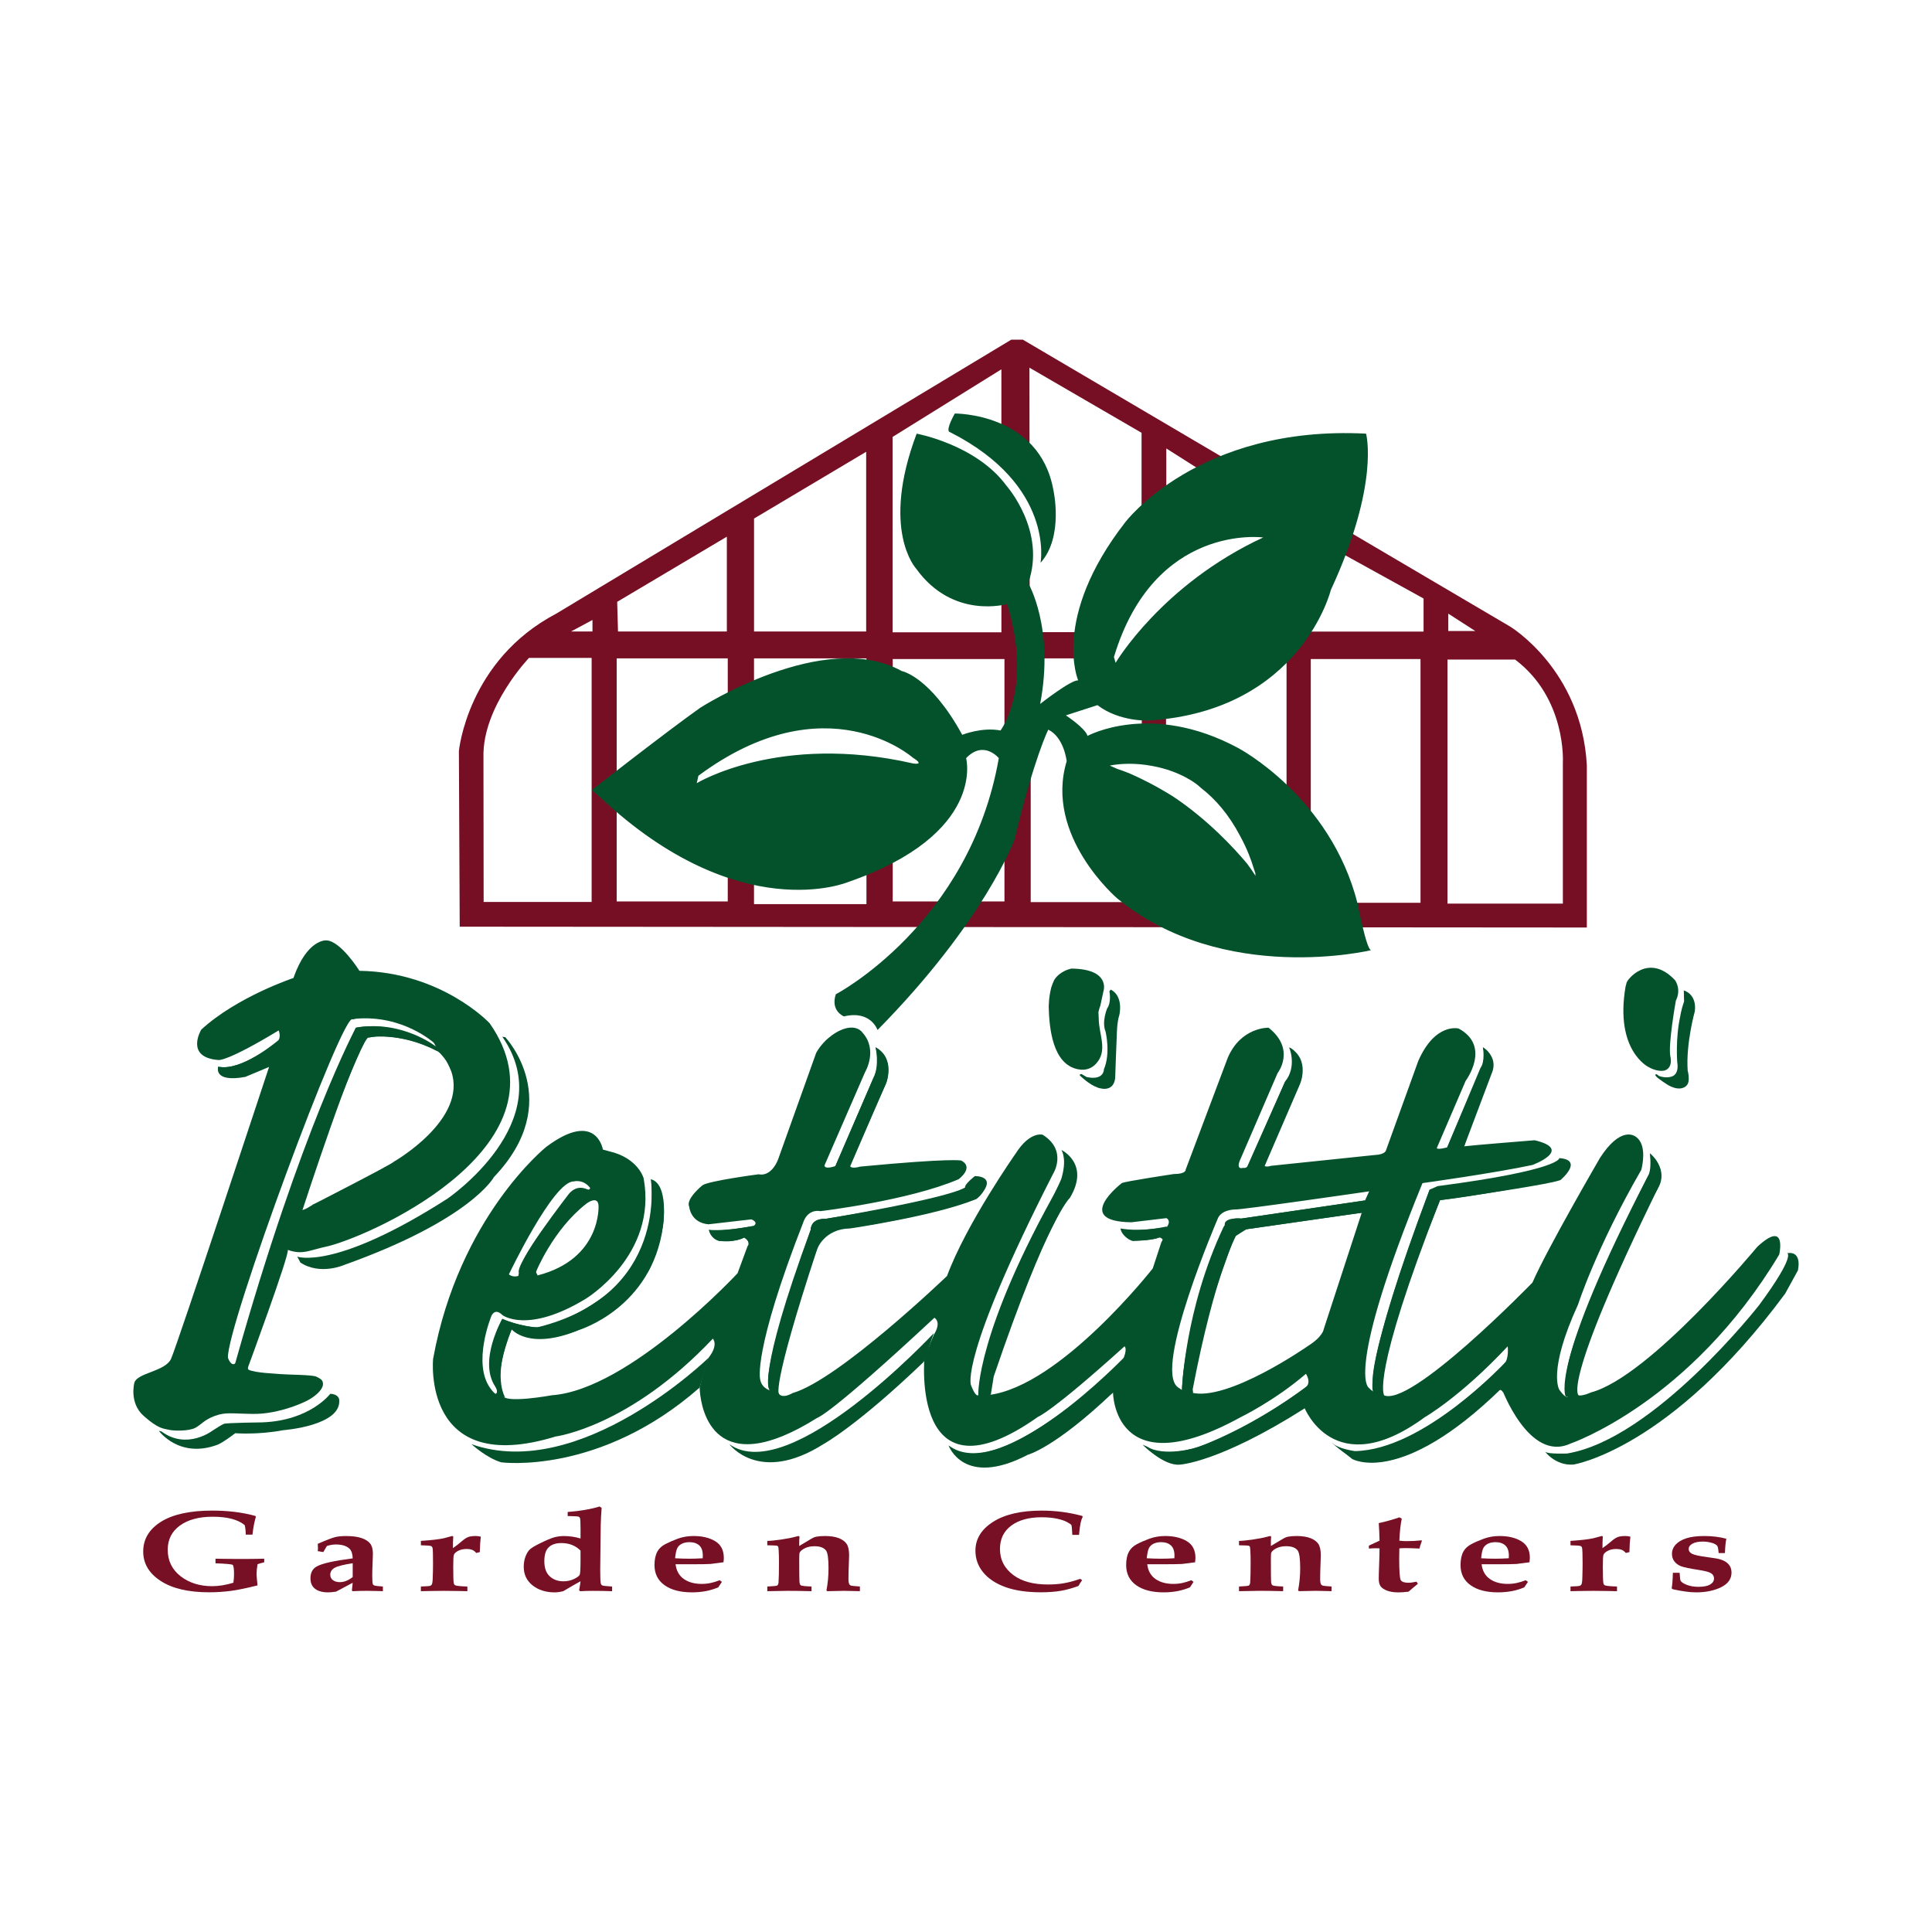 <?xml version="1.0" encoding="utf-8"?>
<!-- Generator: Adobe Illustrator 17.0.0, SVG Export Plug-In . SVG Version: 6.00 Build 0)  -->
<!DOCTYPE svg PUBLIC "-//W3C//DTD SVG 1.1//EN" "http://www.w3.org/Graphics/SVG/1.1/DTD/svg11.dtd">
<svg version="1.1" id="Layer_1" xmlns="http://www.w3.org/2000/svg" xmlns:xlink="http://www.w3.org/1999/xlink" x="0px" y="0px"
	 width="200px" height="200px" viewBox="0 0 200 200" enable-background="new 0 0 200 200" xml:space="preserve">
<g>
	<g>
		<path fill="#771024" d="M22.308,161.831v-0.474c1.003,0.018,1.9,0.027,2.687,0.027c0.726,0,1.512-0.009,2.357-0.027v0.372
			c-0.241,0.057-0.474,0.121-0.692,0.196c-0.065,0.396-0.099,0.732-0.099,1.009c0,0.199,0.034,0.593,0.099,1.186
			c-1.091,0.276-2.006,0.465-2.743,0.567c-0.737,0.096-1.499,0.146-2.285,0.146c-2.13,0-3.796-0.391-5.001-1.175
			c-1.206-0.784-1.806-1.801-1.806-3.047c0-1.28,0.616-2.306,1.842-3.08c1.232-0.767,2.996-1.154,5.292-1.154
			c0.812,0,1.591,0.044,2.333,0.133c0.745,0.091,1.455,0.23,2.126,0.414l0.074,0.087c-0.155,0.496-0.276,1.114-0.355,1.852h-0.696
			c-0.007-0.372-0.04-0.698-0.108-0.985c-0.351-0.289-0.807-0.507-1.361-0.652c-0.553-0.143-1.206-0.215-1.962-0.215
			c-1.415,0-2.545,0.305-3.386,0.915c-0.843,0.611-1.261,1.446-1.261,2.506c0,1.131,0.443,2.043,1.325,2.734
			c0.887,0.69,1.978,1.035,3.27,1.035c0.693,0,1.426-0.12,2.202-0.357c0.043-0.302,0.067-0.586,0.067-0.856
			c0-0.603-0.05-0.934-0.15-0.997C23.977,161.926,23.389,161.874,22.308,161.831z"/>
		<path fill="#771024" d="M39.638,164.235v0.484l-0.641-0.02c-0.336-0.011-0.673-0.016-1.011-0.016
			c-0.518,0-1.011,0.012-1.475,0.036l-0.083-0.067l0.083-0.804l-1.724,0.917c-0.31,0.049-0.583,0.076-0.818,0.076
			c-0.583,0-1.034-0.121-1.354-0.37c-0.317-0.247-0.477-0.606-0.477-1.08c0-0.582,0.217-0.991,0.65-1.233
			c0.564-0.313,1.802-0.589,3.724-0.836c-0.013-0.463-0.124-0.8-0.338-1.007c-0.304-0.287-0.769-0.431-1.403-0.431
			c-0.149,0-0.301,0.012-0.458,0.038c-0.157,0.026-0.317,0.068-0.473,0.12l-0.373,0.628l-0.572-0.097l0.02-0.267l-0.01-0.256
			l-0.01-0.234c0.846-0.372,1.452-0.605,1.821-0.7c0.27-0.07,0.645-0.106,1.125-0.106c0.648,0,1.179,0.072,1.588,0.21
			c0.407,0.139,0.706,0.33,0.892,0.567c0.186,0.239,0.281,0.588,0.281,1.047c0,0.192-0.01,0.537-0.033,1.028
			c-0.023,0.509-0.033,0.919-0.033,1.229c0,0.49,0.02,0.787,0.059,0.894c0.02,0.06,0.075,0.11,0.162,0.146
			C38.843,164.164,39.135,164.2,39.638,164.235z M36.512,161.825c-0.967,0.151-1.597,0.31-1.89,0.485
			c-0.288,0.175-0.434,0.408-0.434,0.704c0,0.237,0.093,0.427,0.28,0.566c0.19,0.135,0.425,0.204,0.712,0.204
			c0.431,0,0.875-0.175,1.332-0.524V161.825z"/>
		<path fill="#771024" d="M43.569,164.719v-0.484c0.559-0.019,0.876-0.041,0.961-0.071c0.067-0.022,0.117-0.06,0.155-0.11
			c0.059-0.093,0.098-0.301,0.108-0.623c0.023-0.571,0.033-1.09,0.033-1.563c0-0.905-0.013-1.441-0.045-1.608
			c-0.02-0.098-0.069-0.169-0.152-0.21c-0.082-0.039-0.436-0.07-1.059-0.083v-0.453c1.111-0.073,1.907-0.168,2.386-0.278l0.85-0.228
			c0.078,0,0.114,0.039,0.114,0.114l-0.007,0.082c-0.017,0.244-0.027,0.599-0.027,1.06c0.281-0.19,0.591-0.435,0.934-0.727
			c0.253-0.217,0.472-0.362,0.66-0.427c0.186-0.066,0.438-0.102,0.753-0.102c0.178,0,0.358,0.023,0.539,0.067
			c-0.05,0.389-0.083,0.924-0.103,1.597l-0.37,0.093c-0.128-0.155-0.263-0.261-0.417-0.321c-0.152-0.062-0.35-0.091-0.59-0.091
			c-0.332,0-0.616,0.061-0.853,0.183c-0.239,0.123-0.39,0.261-0.456,0.416c-0.042,0.118-0.065,0.519-0.065,1.204
			c0,0.992,0.016,1.568,0.055,1.733c0.025,0.109,0.075,0.186,0.16,0.223c0.124,0.061,0.542,0.101,1.248,0.124v0.484l-0.928-0.02
			c-0.588-0.011-1.098-0.016-1.529-0.016c-0.409,0-0.882,0.005-1.421,0.016L43.569,164.719z"/>
		<path fill="#771024" d="M60.097,159.263v-1.013c0-0.629-0.02-0.993-0.057-1.094c-0.026-0.073-0.078-0.124-0.16-0.155
			c-0.078-0.029-0.451-0.049-1.114-0.06v-0.422c1.311-0.101,2.413-0.29,3.303-0.566l0.212,0.143
			c-0.052,0.629-0.082,1.227-0.093,1.789l-0.054,4.608c0,0.771,0.02,1.241,0.057,1.41c0.021,0.106,0.073,0.178,0.158,0.219
			c0.087,0.042,0.425,0.079,1.016,0.114v0.484c-0.677-0.024-1.333-0.036-1.976-0.036c-0.46,0-0.895,0.012-1.297,0.036l-0.143-0.071
			c0.07-0.395,0.118-0.715,0.147-0.958c-0.374,0.2-0.972,0.541-1.792,1.029c-0.317,0.078-0.611,0.121-0.885,0.121
			c-0.918,0-1.679-0.244-2.287-0.724c-0.611-0.484-0.915-1.127-0.915-1.928c0-0.394,0.064-0.748,0.186-1.066
			c0.124-0.321,0.271-0.56,0.438-0.72c0.17-0.16,0.508-0.367,1.013-0.616c0.689-0.342,1.194-0.555,1.508-0.642
			c0.32-0.089,0.665-0.135,1.04-0.135c0.268,0,0.545,0.023,0.83,0.062C59.51,159.112,59.801,159.175,60.097,159.263z M60.097,160.52
			c-0.26-0.264-0.554-0.459-0.886-0.589c-0.328-0.129-0.696-0.194-1.1-0.194c-0.565,0-1.002,0.146-1.303,0.432
			c-0.307,0.289-0.458,0.772-0.458,1.449c0,0.697,0.186,1.219,0.562,1.563c0.37,0.344,0.846,0.516,1.423,0.516
			c0.392,0,0.753-0.08,1.088-0.241c0.335-0.16,0.528-0.308,0.59-0.441c0.054-0.133,0.083-0.636,0.083-1.514V160.52z"/>
		<path fill="#771024" d="M74.492,163.584l0.238,0.169l-0.371,0.563c-0.395,0.174-0.825,0.304-1.277,0.392
			c-0.456,0.087-0.939,0.132-1.452,0.132c-1.202,0-2.15-0.248-2.839-0.743c-0.692-0.495-1.039-1.191-1.039-2.087
			c0-0.568,0.101-1.037,0.306-1.409c0.165-0.299,0.434-0.553,0.813-0.752c0.381-0.198,0.815-0.389,1.305-0.57
			c0.495-0.178,1.036-0.271,1.628-0.271c0.903,0,1.652,0.183,2.24,0.54c0.59,0.358,0.885,0.935,0.885,1.731
			c0,0.099-0.01,0.246-0.034,0.447l-1.351,0.176c-0.42,0.02-1.026,0.029-1.819,0.029h-1.791c0.083,0.674,0.368,1.182,0.853,1.524
			c0.487,0.341,1.101,0.51,1.852,0.51c0.314,0,0.627-0.03,0.934-0.096C73.884,163.801,74.191,163.709,74.492,163.584z
			 M69.885,161.311c0.497,0.029,0.993,0.046,1.486,0.046c0.438,0,0.894-0.017,1.375-0.046l0.007-0.279
			c0-0.482-0.122-0.835-0.369-1.056c-0.252-0.221-0.588-0.332-1.013-0.332c-0.297,0-0.552,0.053-0.766,0.156
			c-0.217,0.103-0.378,0.249-0.482,0.438C70.022,160.427,69.941,160.783,69.885,161.311z"/>
		<path fill="#771024" d="M79.431,164.719v-0.484c0.601-0.023,0.939-0.059,1.019-0.103c0.075-0.045,0.124-0.144,0.142-0.301
			c0.033-0.395,0.047-1.093,0.047-2.091c0-0.493-0.01-0.919-0.033-1.275c-0.01-0.219-0.033-0.348-0.066-0.387
			c-0.026-0.031-0.072-0.055-0.132-0.073c-0.059-0.013-0.387-0.028-0.978-0.038v-0.453c0.301,0,0.767-0.046,1.398-0.135
			c0.634-0.092,1.164-0.197,1.598-0.315l0.222-0.055c0.078,0,0.118,0.046,0.118,0.137l-0.01,0.051
			c-0.015,0.111-0.023,0.391-0.023,0.845l1.277-0.763c0.16-0.097,0.327-0.165,0.493-0.199c0.246-0.048,0.541-0.072,0.887-0.072
			c0.583,0,1.06,0.075,1.433,0.217c0.369,0.142,0.643,0.342,0.817,0.592c0.173,0.252,0.261,0.644,0.261,1.179
			c0,0.235-0.01,0.508-0.026,0.817c-0.026,0.635-0.042,1.186-0.042,1.646c0,0.264,0.033,0.444,0.092,0.549
			c0.042,0.07,0.108,0.117,0.186,0.139c0.082,0.024,0.382,0.052,0.906,0.087v0.484L88,164.695l-0.653-0.012l-1.702,0.036
			l-0.091-0.078c0.143-0.744,0.214-1.508,0.214-2.292c0-0.992-0.085-1.606-0.253-1.836c-0.222-0.299-0.627-0.448-1.208-0.448
			c-0.377,0-0.703,0.068-0.977,0.203c-0.276,0.135-0.454,0.281-0.539,0.434c-0.036,0.062-0.055,0.26-0.055,0.593
			c0,1.419,0.008,2.233,0.023,2.439c0.018,0.206,0.065,0.333,0.14,0.377c0.099,0.061,0.471,0.101,1.111,0.124v0.484
			c-0.96-0.024-1.771-0.036-2.434-0.036C81.185,164.683,80.47,164.695,79.431,164.719z"/>
		<path fill="#771024" d="M111.818,163.442l0.207,0.138c-0.146,0.194-0.273,0.393-0.38,0.596c-0.639,0.238-1.256,0.407-1.849,0.509
			c-0.591,0.098-1.274,0.148-2.045,0.148c-1.447,0-2.669-0.179-3.665-0.537c-0.998-0.361-1.764-0.867-2.303-1.52
			c-0.539-0.655-0.807-1.403-0.807-2.247c0-1.215,0.607-2.211,1.825-2.987c1.215-0.776,2.893-1.164,5.032-1.164
			c0.712,0,1.415,0.044,2.114,0.133c0.696,0.091,1.387,0.23,2.08,0.414l0.055,0.087c-0.1,0.212-0.172,0.413-0.211,0.611
			c-0.073,0.339-0.131,0.762-0.17,1.265h-0.693c-0.032-0.619-0.065-0.956-0.099-1.018c-0.034-0.059-0.187-0.163-0.457-0.312
			c-0.269-0.145-0.633-0.265-1.094-0.357c-0.459-0.091-0.967-0.136-1.524-0.136c-1.321,0-2.372,0.29-3.152,0.868
			c-0.776,0.578-1.166,1.383-1.166,2.417c0,1.116,0.469,2.022,1.406,2.714c0.866,0.641,2.052,0.961,3.561,0.961
			c0.584,0,1.133-0.041,1.641-0.129C110.638,163.811,111.199,163.659,111.818,163.442z"/>
		<path fill="#771024" d="M123.318,163.584l0.236,0.169l-0.366,0.563c-0.399,0.174-0.827,0.304-1.279,0.392
			c-0.457,0.087-0.943,0.132-1.452,0.132c-1.202,0-2.151-0.248-2.843-0.743c-0.692-0.495-1.035-1.191-1.035-2.087
			c0-0.568,0.098-1.037,0.307-1.409c0.166-0.299,0.434-0.553,0.812-0.752c0.376-0.198,0.815-0.389,1.305-0.57
			c0.495-0.178,1.035-0.271,1.626-0.271c0.902,0,1.65,0.183,2.241,0.54c0.59,0.358,0.884,0.935,0.884,1.731
			c0,0.099-0.012,0.246-0.035,0.447l-1.349,0.176c-0.422,0.02-1.028,0.029-1.821,0.029h-1.787c0.078,0.674,0.366,1.182,0.851,1.524
			c0.483,0.341,1.101,0.51,1.852,0.51c0.313,0,0.625-0.03,0.936-0.096C122.707,163.801,123.013,163.709,123.318,163.584z
			 M118.709,161.311c0.502,0.029,0.995,0.046,1.491,0.046c0.435,0,0.89-0.017,1.371-0.046l0.01-0.279
			c0-0.482-0.126-0.835-0.376-1.056c-0.248-0.221-0.581-0.332-1.005-0.332c-0.297,0-0.554,0.053-0.773,0.156
			c-0.214,0.103-0.372,0.249-0.479,0.438C118.846,160.427,118.767,160.783,118.709,161.311z"/>
		<path fill="#771024" d="M128.261,164.719v-0.484c0.596-0.023,0.939-0.059,1.015-0.103c0.076-0.045,0.124-0.144,0.14-0.301
			c0.032-0.395,0.049-1.093,0.049-2.091c0-0.493-0.012-0.919-0.033-1.275c-0.013-0.219-0.033-0.348-0.065-0.387
			c-0.025-0.031-0.074-0.055-0.131-0.073c-0.06-0.013-0.385-0.028-0.975-0.038v-0.453c0.295,0,0.76-0.046,1.395-0.135
			c0.631-0.092,1.165-0.197,1.594-0.315l0.222-0.055c0.08,0,0.118,0.046,0.118,0.137l-0.01,0.051
			c-0.015,0.111-0.021,0.391-0.021,0.845l1.278-0.763c0.159-0.097,0.325-0.165,0.496-0.199c0.245-0.048,0.538-0.072,0.884-0.072
			c0.582,0,1.062,0.075,1.433,0.217c0.374,0.142,0.643,0.342,0.821,0.592c0.167,0.252,0.257,0.644,0.257,1.179
			c0,0.235-0.012,0.508-0.025,0.817c-0.028,0.635-0.04,1.186-0.04,1.646c0,0.264,0.029,0.444,0.089,0.549
			c0.041,0.07,0.106,0.117,0.188,0.139c0.081,0.024,0.377,0.052,0.9,0.087v0.484l-1.014-0.024l-0.655-0.012l-1.702,0.036
			l-0.09-0.078c0.142-0.744,0.216-1.508,0.216-2.292c0-0.992-0.09-1.606-0.257-1.836c-0.222-0.299-0.622-0.448-1.207-0.448
			c-0.375,0-0.701,0.068-0.977,0.203c-0.276,0.135-0.454,0.281-0.537,0.434c-0.043,0.062-0.057,0.26-0.057,0.593
			c0,1.419,0.007,2.233,0.021,2.439c0.018,0.206,0.067,0.333,0.145,0.377c0.096,0.061,0.468,0.101,1.106,0.124v0.484
			c-0.961-0.024-1.768-0.036-2.432-0.036C130.008,164.683,129.293,164.695,128.261,164.719z"/>
		<path fill="#771024" d="M141.708,160.002l1.102-0.511c-0.016-0.69-0.041-1.297-0.082-1.818c0.748-0.163,1.462-0.364,2.133-0.597
			l0.248,0.135c-0.121,0.565-0.207,1.326-0.248,2.281c0.252,0.032,0.502,0.046,0.755,0.046c0.56,0,1.065-0.028,1.509-0.081
			l0.076,0.035l-0.076,0.213c-0.083,0.217-0.142,0.418-0.18,0.601c-0.647-0.031-1.121-0.046-1.426-0.046
			c-0.222,0-0.448,0.009-0.658,0.025c-0.011,0.395-0.016,0.744-0.016,1.044c0,1.315,0.053,2.065,0.163,2.245
			c0.109,0.181,0.374,0.271,0.786,0.271c0.117,0,0.251-0.01,0.395-0.031c0.137-0.019,0.287-0.044,0.447-0.078l0.142,0.219
			c-0.33,0.264-0.652,0.535-0.969,0.817c-0.204,0.025-0.392,0.042-0.562,0.053c-0.17,0.011-0.327,0.018-0.472,0.018
			c-0.461,0-0.853-0.057-1.161-0.172c-0.312-0.112-0.537-0.259-0.68-0.44c-0.142-0.18-0.207-0.447-0.207-0.805
			c0-0.188,0.008-0.679,0.041-1.479c0.024-0.702,0.041-1.254,0.041-1.66l-0.423-0.014c-0.177,0-0.399,0.014-0.68,0.035V160.002z"/>
		<path fill="#771024" d="M157.934,163.584l0.238,0.169l-0.374,0.563c-0.393,0.174-0.822,0.304-1.277,0.392
			c-0.458,0.087-0.936,0.132-1.449,0.132c-1.205,0-2.155-0.248-2.842-0.743c-0.696-0.495-1.037-1.191-1.037-2.087
			c0-0.568,0.101-1.037,0.305-1.409c0.166-0.299,0.437-0.553,0.813-0.752c0.374-0.198,0.813-0.389,1.31-0.57
			c0.489-0.178,1.034-0.271,1.621-0.271c0.905,0,1.653,0.183,2.239,0.54c0.595,0.358,0.888,0.935,0.888,1.731
			c0,0.099-0.013,0.246-0.034,0.447l-1.351,0.176c-0.418,0.02-1.026,0.029-1.82,0.029h-1.79c0.083,0.674,0.364,1.182,0.854,1.524
			c0.48,0.341,1.103,0.51,1.852,0.51c0.314,0,0.622-0.03,0.933-0.096C157.323,163.801,157.628,163.709,157.934,163.584z
			 M153.326,161.311c0.497,0.029,0.989,0.046,1.49,0.046c0.431,0,0.89-0.017,1.372-0.046l0.008-0.279
			c0-0.482-0.126-0.835-0.376-1.056c-0.248-0.221-0.581-0.332-1.004-0.332c-0.302,0-0.556,0.053-0.774,0.156
			c-0.213,0.103-0.371,0.249-0.48,0.438C153.458,160.427,153.378,160.783,153.326,161.311z"/>
		<path fill="#771024" d="M162.577,164.719v-0.484c0.554-0.019,0.877-0.041,0.957-0.071c0.065-0.022,0.118-0.06,0.158-0.11
			c0.059-0.093,0.095-0.301,0.108-0.623c0.018-0.571,0.031-1.09,0.031-1.563c0-0.905-0.02-1.441-0.052-1.608
			c-0.013-0.098-0.065-0.169-0.142-0.21c-0.087-0.039-0.442-0.07-1.061-0.083v-0.453c1.109-0.073,1.906-0.168,2.382-0.278
			l0.848-0.228c0.081,0,0.117,0.039,0.117,0.114l-0.008,0.082c-0.017,0.244-0.028,0.599-0.028,1.06
			c0.281-0.19,0.595-0.435,0.936-0.727c0.252-0.217,0.477-0.362,0.663-0.427c0.188-0.066,0.436-0.102,0.753-0.102
			c0.177,0,0.354,0.023,0.538,0.067c-0.052,0.389-0.085,0.924-0.101,1.597l-0.37,0.093c-0.126-0.155-0.27-0.261-0.418-0.321
			c-0.151-0.062-0.348-0.091-0.591-0.091c-0.329,0-0.614,0.061-0.85,0.183c-0.239,0.123-0.389,0.261-0.457,0.416
			c-0.044,0.118-0.065,0.519-0.065,1.204c0,0.992,0.021,1.568,0.057,1.733c0.021,0.109,0.077,0.186,0.154,0.223
			c0.128,0.061,0.547,0.101,1.256,0.124v0.484l-0.929-0.02c-0.59-0.011-1.099-0.016-1.53-0.016c-0.407,0-0.884,0.005-1.425,0.016
			L162.577,164.719z"/>
		<path fill="#771024" d="M173.875,162.816c0.028,0.504,0.064,0.786,0.109,0.844c0.118,0.161,0.35,0.301,0.68,0.421
			c0.33,0.124,0.718,0.185,1.157,0.185c0.542,0,0.944-0.08,1.212-0.237c0.266-0.159,0.402-0.368,0.402-0.629
			c0-0.224-0.103-0.402-0.294-0.531c-0.191-0.129-0.604-0.243-1.238-0.341c-0.961-0.149-1.588-0.277-1.874-0.388
			c-0.288-0.112-0.521-0.277-0.691-0.496c-0.172-0.22-0.256-0.483-0.256-0.785c0-0.362,0.126-0.681,0.379-0.958
			c0.257-0.279,0.617-0.495,1.094-0.653c0.48-0.159,1.107-0.239,1.888-0.239c0.815,0,1.571,0.095,2.269,0.282
			c-0.074,0.319-0.122,0.816-0.148,1.485h-0.651c-0.031-0.423-0.08-0.669-0.142-0.745c-0.087-0.114-0.241-0.21-0.472-0.287
			c-0.319-0.105-0.664-0.16-1.022-0.16c-0.469,0-0.827,0.075-1.083,0.22c-0.256,0.148-0.382,0.329-0.382,0.552
			c0,0.206,0.112,0.37,0.345,0.491c0.234,0.124,0.784,0.244,1.655,0.358c0.602,0.076,1.016,0.15,1.25,0.216
			c0.387,0.117,0.679,0.288,0.883,0.515c0.2,0.226,0.301,0.51,0.301,0.854c0,0.66-0.363,1.168-1.081,1.521
			c-0.722,0.353-1.585,0.53-2.581,0.53c-0.327,0-0.695-0.029-1.096-0.083c-0.404-0.055-0.843-0.133-1.315-0.237l-0.124-0.099
			c0.067-0.34,0.108-0.873,0.124-1.605H173.875z"/>
	</g>
	<line fill="none" x1="53.651" y1="132.089" x2="52.682" y2="131.921"/>
	<path fill="#04522C" d="M73.338,140.568c0,0-13.26,12.917-24.525,8.935c0,0,1.537,1.421,3.074,1.876c0,0,10.184,1.365,20.54-7.739"
		/>
	<path fill="#04522C" d="M96.667,138.007c0,0-14.908,15.989-21.166,11.495c0,0,3.074,4.209,9.73,0c0,0,3.471-1.878,10.411-8.537
		L96.667,138.007z"/>
	<path fill="#04522C" d="M96.667,138.179c0.856-1.366,0.059-1.764,0.059-1.764c-10.868,10.128-12.12,10.357-12.12,10.357
		c-10.7,6.732-11.999-0.862-12.156-2.735l-0.023-0.397c0.627-2.502,0.912-3.072,0.912-3.072c1.083-1.365,0.455-1.992,0.455-1.992
		c-8.65,9.162-16.276,10.13-16.276,10.13c-13.881,4.268-12.685-8.024-12.685-8.024c2.672-14.735,11.721-21.963,11.721-21.963
		c5.178-3.87,5.858,0.283,5.858,0.283l0.627,0.173c3.019,0.682,3.587,2.786,3.587,2.786c1.477,8.023-6.034,12.517-6.034,12.517
		C54.558,138.123,52,136.13,52,136.13c-0.797-0.796-1.137,0.113-1.137,0.113s-1.991,4.85-0.114,7.454
		c1.022,1.424,0.627-0.17,0.627-0.17c-1.764-2.445,0.624-6.999,0.624-6.999s1.195,0.569,3.074,0.852
		c1.875,0.286,7.112-2.159,10.07-5.574c2.958-3.415,2.277-9.674,2.277-9.674c3.073,2.619-0.23,9.331-0.23,9.331
		c-5.23,7.511-11.035,6.944-11.035,6.944c-1.709,0.34-3.188-0.799-3.188-0.799c-2.048,5.237-0.91,6.829-0.91,6.829
		c0.113,0.91,5.067,0,5.067,0c8.02-0.568,19.23-12.633,19.23-12.633l1.026-2.788c0.397-0.512-0.343-0.909-0.343-0.909
		c-0.853,0.512-2.615,0.342-2.615,0.342c-0.913-0.342-1.027-1.14-1.027-1.14c0.515,0.342,4.613-0.398,4.613-0.398
		c0.569-0.4-0.23-0.682-0.23-0.682l-4.438,0.511c-1.877-0.17-1.993-1.821-1.993-1.821c-0.398-0.795,1.369-2.217,1.369-2.217
		c0.624-0.457,5.804-1.139,5.804-1.139c1.42,0.283,2.047-1.595,2.047-1.595l3.926-10.982c0.967-1.707,2.504-2.331,2.504-2.331
		c1.651-0.741,2.275,0.226,2.275,0.226c1.65,1.821,0.283,4.097,0.283,4.097l-4.209,9.674c0.055,0.456,1.137,0.057,1.137,0.057
		l3.928-9.105c0.796-1.424,0.228-3.184,0.228-3.184c2.048,1.195,1.081,3.754,1.081,3.754l-3.417,7.683
		c-1.078,1.479,0.743,0.91,0.743,0.91c9.557-0.91,10.468-0.626,10.468-0.626c1.366,0.742-0.284,1.935-0.284,1.935
		c-5.178,2.219-14.282,3.301-14.282,3.301c-1.365-0.227-1.764,1.08-1.764,1.08c-5.289,13.543-4.493,16.331-4.493,16.331
		c0.168,1.026,1.194,1.196,1.194,1.196c-1.934-0.113,4.041-16.673,4.041-16.673c0.057-1.252,1.535-1.135,1.535-1.135
		c14.681-2.334,14.681-3.416,14.681-3.416l0.797-0.911c0.797-0.056,0.852,0.398,0.852,0.398c0.625,0.91-0.738,1.878-0.738,1.878
		c-5.86,2.05-13.26,3.017-13.26,3.017c-2.564,0-2.901,1.363-2.901,1.363c-3.414,8.708-4.212,13.997-4.212,13.997
		c-0.851,3.075,1.367,1.709,1.367,1.709c4.78-1.365,15.988-12.122,15.988-12.122c1.993-5.405,7.112-12.686,7.112-12.686
		c1.48-2.334,2.79-1.936,2.79-1.936c2.62,1.65,1.067,4.069,1.067,4.069c-9.743,19.09-8.49,21.849-8.49,21.849
		c0.681,1.751,0.893,0.811,0.893,0.811c0.086-2.646,0.898-4.823,0.898-4.823c0.338-2.174,7.551-17.282,7.551-17.282
		c0.511-0.386,0.256-2.734,0.256-2.734c2.004,1.24,0.898,3.629,0.898,3.629c-8.791,16.472-8.663,21.424-8.663,21.424
		c7.422-0.897,16.984-13.102,16.984-13.102l0.898-2.732c0.339-0.427-0.172-0.511-0.172-0.511c-0.555,0.341-2.819,0.384-2.819,0.384
		c-1.193-0.514-1.193-1.196-1.193-1.196c0.639,0.383,4.736-0.213,4.736-0.213c0.511-0.725-0.041-0.939-0.041-0.939l-3.628,0.429
		c-6.147-0.088-0.984-4.056-0.984-4.056c0.258-0.171,5.379-0.938,5.379-0.938c1.322,0,1.237-0.47,1.237-0.47l4.353-11.565
		c1.367-3.201,4.225-3.113,4.225-3.113c2.859,2.259,0.936,4.694,0.936,4.694l-3.794,8.789c-0.64,1.324,0.209,1.026,0.209,1.026
		c0.599,0.127,0.771-0.769,0.771-0.769l3.585-8.149c1.196-1.24,0.639-3.16,0.639-3.16c-0.508-0.727,0.257-0.084,0.257-0.084
		c1.539,2.217,0.513,3.626,0.513,3.626l-3.372,7.595c-0.727,1.153,0.51,0.728,0.51,0.728l10.674-1.112
		c1.192-0.043,1.234-0.512,1.234-0.512l3.33-9.219c1.75-4.01,4.18-3.369,4.18-3.369c3.417,1.834,0.728,5.419,0.728,5.419
		l-2.986,6.956c0.039,0.212,1.078-0.073,1.078-0.073c0.289-0.68,2.673-6.258,2.673-6.258c1.14-2.162,1.683-2.899,1.683-2.899
		c-0.628-0.685-0.655-1.195-0.655-1.195c2.303,1.45-0.288,4.78-0.288,4.78c-0.227-0.285-1.648,5.462-1.648,5.462
		c0.908-0.116,7.284-0.626,7.284-0.626c4.096,0.966-0.229,2.561-0.229,2.561c-3.98,0.852-11.381,1.877-11.381,1.877
		c-8.02,19.63-5.578,21.167-5.578,21.167c0.741,0.797,0.741,0.229,0.741,0.229c-1.934-0.798,5.578-20.713,5.578-20.713
		c6.94-0.91,10.433-1.346,12.063-2.048c1.224-0.528,1.367-1.139,1.367-1.139c2.617,0.343-0.115,2.163-0.115,2.163
		c-8.252,1.708-12.237,2.105-12.237,2.105c-6.994,17.129-5.911,20.145-5.911,20.145c2.614,1.648,15.473-11.609,15.473-11.609
		c1.537-3.527,6.999-12.917,6.999-12.917c2.027-3.14,3.652-2.695,4.207-1.594c0.559,1.097,0.062,2.845,0.062,2.845
		c-4.668,8.079-6.545,13.939-6.545,13.939c-3.187,6.944-1.934,8.821-1.934,8.821c0.964,1.366,1.135,0.513,0.797,0.113
		c-0.346-0.398,0-2.163,0-2.163c0.853-5.405,8.476-20.256,8.476-20.256c0.4-0.172,0.114-2.162,0.114-2.162
		c1.994,1.762,0.74,3.754,0.74,3.754c-5.234,8.933-8.365,19.518-8.365,19.518c-1.197,2.789,1.484,1.478,1.484,1.478
		c6.084-1.594,17.24-15.079,17.24-15.079c3.125-2.902,2.275,0.798,2.275,0.798c-9.222,15.363-21.627,19.574-21.627,19.574
		c-4.323,1.99-7.167-5.861-7.167-5.861c-9.334,9.329-14.338,7.681-14.338,7.681c-1.142-0.055-3.073-1.819-3.073-1.819
		c5.747,4.209,17.696-8.195,17.696-8.195c0.568-0.569,0.399-1.878,0.399-1.878c-4.893,5.234-8.59,7.341-8.59,7.341
		c-9.392,6.886-12.466-1.025-12.466-1.025c-10.694,6.885-13.711,5.633-13.711,5.633c-1.08,0.057-3.015-1.763-3.015-1.763
		c4.379,3.527,16.84-5.919,16.84-5.919c0.682-0.511,0.057-1.423,0.057-1.423c-3.241,2.79-6.769,4.497-6.769,4.497
		c-13.144,7.226-13.203-2.562-13.203-2.562c-10.073,8.364-13.598,7.511-13.598,7.511c-1.31,0-2.22-1.365-2.22-1.365
		c5.405,1.764,16.727-9.277,16.727-9.277c0.682-1.42,0.283-1.649,0.283-1.649c-7.564,6.828-8.929,7.282-8.929,7.282
		c-13.26,9.389-11.779-6.144-11.779-6.144 M127.907,127.766c-4.524,11.865-4.611,16.386-4.611,16.386
		c3.755,1.024,12.122-4.827,12.122-4.827c1.56-0.984,1.618-1.744,1.618-1.744l3.93-12.036l-1.279,0.172l-10.67,1.536
		L127.907,127.766z M122.357,143.896c0,0,0-6.316,4.438-17.068c0,0,0.346-0.855,1.71-0.685l12.805-1.876l0.423-0.939
		c0,0-13.484,1.961-13.91,1.877c0,0-1.455,0-1.792,1.025c0,0-6.636,15.418-4.12,17.361L122.357,143.896z M55.642,132.034
		c6.654-1.709,6.318-7.226,6.318-7.226c-0.057-1.027-1.14-0.457-1.14-0.457s-4.211,3.131-5.348,7.342L55.642,132.034z
		 M53.821,131.463c0.284-1.876,5.006-7.623,5.006-7.623c0.854-1.254,2.048-0.684,2.048-0.684c0.172,0.113,0.227-0.169,0.227-0.169
		c-0.738-0.969-1.707-0.684-1.707-0.684c-2.104-0.057-6.714,9.617-6.714,9.617s0.343,0.341,0.969,0.168L53.821,131.463z"/>
	<path fill="#04522C" d="M159.997,150.299c-0.247-0.242,0.957,1.485,2.902,1.308c0,0,9.987-1.564,21.905-17.698l1.312-2.39
		c0,0,0.513-2.046-1.111-1.791c0,0,0.942,0.17-2.903,5.379c0,0-10.862,13.881-19.883,15.36
		C162.22,150.469,160.25,150.541,159.997,150.299z"/>
	<path fill="#04522C" d="M114.248,102.53c0,0,0.683-2.219-3.329-2.262c0,0-0.648,0.106-1.241,0.575
		c-0.198,0.155-0.389,0.353-0.546,0.6c-0.121,0.258-0.222,0.518-0.304,0.771c-0.111,0.434-0.186,0.876-0.229,1.322
		c-0.018,0.221-0.033,0.448-0.038,0.67c0.054,2.221,0.395,5.977,3.04,6.485c0.209,0.042,0.42,0.059,0.63,0.04
		c0.419-0.038,0.822-0.207,1.163-0.548c1.367-1.366,0.342-3.074,0.347-4.764c-0.017-0.224-0.026-0.44-0.033-0.639
		c0.05-0.239,0.119-0.466,0.197-0.672L114.248,102.53z"/>
	<path fill="#04522C" d="M114.846,102.615c0,0,0.225,1.138-0.229,1.764c0,0-0.595,1.396-0.167,2.418c0,0,0.539,2.248-0.173,3.897
		c0,0,0.03,1.196-1.792,0.798l-0.539-0.314c0,0-0.256,0.028-0.142,0.17c0,0,0.908,0.911,1.792,1.225c0,0,1.623,0.683,1.847-0.94
		c0,0,0.127-3.769,0.17-4.553c0,0,0.013-1.279,0.258-1.991c0,0,0.484-1.932-0.882-2.648L114.846,102.615z"/>
	<path fill="#04522C" d="M168.363,101.818c-0.057-0.312,2.277-3.299,5.041-0.341c0,0,0.679,0.911,0.082,2.106
		c0,0-0.823,4.582-0.57,5.776c0,0,0.312,1.136-0.565,1.451c0,0-0.686,0.225-1.683-0.344c0,0-3.53-1.677-2.39-8.336L168.363,101.818z
		"/>
	<path fill="#04522C" d="M174.307,102.53c0,0,1.368,0.341,1.14,2.163c0,0-0.936,3.327-0.738,6.145c0,0,0.315,1.109-0.114,1.536
		c0,0-0.541,0.711-1.88-0.028c0,0-1.165-0.712-1.335-0.997c0,0-0.086-0.37,0.343,0.03c0,0,0.794,0.314,1.419,0.026
		c0,0,0.685-0.198,0.486-1.449c0,0-0.199-2.449,0.312-4.752c0,0,0.086-0.654,0.395-1.538L174.307,102.53z"/>
	<path fill="#04522C" d="M116.361,140.52c0,0-12.732,13.271-18.169,9.103c0,0,1.537,4.449,8.206,0.975c0,0,2.807-0.713,8.819-6.445
		L116.361,140.52z"/>
	<path fill="#04522C" d="M118.291,149.559c0,0,2.142,2.192,3.809,2.062c0,0,4.018-0.155,12.966-5.833l0.266-2.316
		c0,0-5.036,3.968-11.479,6.4c0,0-3.417,0.983-5.123-0.128L118.291,149.559z"/>
	<path fill="#04522C" d="M137.851,149.335c0.541,0.626,2.398,0.882,2.398,0.882c7.164-0.096,15.655-9.272,15.655-9.272l-0.513,2.824
		c-10.45,10.196-15.418,7.261-15.418,7.261L137.851,149.335z"/>
	<g>
		<g>
			<path fill="#04522C" d="M25.725,141.787c0.672,0.348,2.859,0.407,3.412,0.465c0.556,0.057,3.242,0.057,3.619,0.263
				c0.38,0.205,0.732,0.32,0.673,0.846c-0.06,0.526-0.791,1.226-1.751,1.692c-0.965,0.469-3.212,1.343-5.485,1.314
				c-2.278-0.027-2.805-0.204-3.942,0.203c-1.139,0.411-1.429,0.936-2.07,1.257c-0.644,0.321-2.163,0.32-2.746,0.176
				c-0.585-0.146-1.05-0.09-2.565-1.432c-1.52-1.342-0.965-3.413-0.965-3.413c0.264-1.05,3.183-1.168,3.796-2.48
				c0.612-1.311,10.153-30.23,10.153-30.23l-0.32-0.146c-3.46,2.277-4.773,0.703-4.773,0.703c-0.305-0.176-0.171-0.571-0.171-0.571
				c2.406,0.482,6.041-2.539,6.041-2.539c0.566-0.438,0.216-1.225,0.216-1.225c-5.342,3.238-6.217,3.064-6.217,3.064
				c-3.545-0.261-1.794-3.151-1.794-3.151c3.721-3.413,9.541-5.341,9.541-5.341c1.402-4.027,3.373-3.895,3.373-3.895
				c1.488,0,3.459,3.151,3.459,3.151c8.534,0.13,13.481,5.428,13.481,5.428c8.608,12.351-11.471,21.707-16.678,23.068
				c-1.928,0.391-2.647,0.962-4.225,0.391C29.787,129.383,25.054,141.434,25.725,141.787 M24.421,141.082
				c0.074-0.071,0.146-0.176,0.223-0.317c0,0,4.844-17.829,12.196-34.376c0.797-0.178,4.324-0.598,7.881,1.838
				c0,0,0.7,0.469,0.174-0.292c0,0-3.181-2.887-8.025-2.48l-0.361,0.075c-0.922-1.095-13.091,31.909-12.913,35.017
				C23.595,140.547,23.93,141.584,24.421,141.082 M38.167,107.413c-0.523-0.525-6.577,15.697-6.812,16.982
				c0,0-0.921,1.506,0.657,0.543c1.092-0.656,0.171-0.135,0.295-0.193c0.119-0.057,8.367-4.278,8.477-4.495
				c0,0,7.661-4.378,5.921-9.368c-0.215-0.52-0.449-1.017-0.701-1.326c-0.251-0.31-0.524-0.687-0.903-0.832
				c0,0-2.508-1.488-6.07-1.46L38.167,107.413z"/>
			<path fill="#04522C" d="M16.72,148.186c2.65,1.967,5.319-0.113,5.319-0.113c0.373-0.238,0.878-0.566,1.139-0.678
				c0.264-0.109,3.959-0.152,3.959-0.152c4.97-0.176,7.05-2.954,7.05-2.954c0.831,0.021,0.918,0.548,0.918,0.548
				c0.372,2.756-5.777,3.215-5.777,3.215c-2.649,0.503-4.974,0.313-4.974,0.313c-1.344,1.024-1.809,1.183-1.809,1.183
				c-3.986,1.504-6.1-1.429-6.1-1.429L16.72,148.186z"/>
			<path fill="#04522C" d="M31.096,130.698c2.04,1.343,4.491,0.263,4.491,0.263c13.191-4.699,15.54-9.106,15.54-9.106
				c7.484-7.835,1.179-14.486,1.179-14.486l-0.305-0.046c6.083,8.754-5.689,16.766-5.689,16.766
				c-11.69,7.485-15.54,5.995-15.54,5.995L31.096,130.698z"/>
		</g>
		<path fill="#04522C" d="M24.326,141.202c0.057,0.699,1.312,0.436,1.312,0.436s4.391-11.883,4.15-12.255
			c-0.242-0.371-0.67-1.173-0.526-2.342c0,0,0.482-1.122,2.057-1.794c0,0,5.378-16.551,6.72-17.834c0,0,3.185-0.694,7.242,1.406
			l-0.179-0.502c0,0-3.533-2.772-8.261-1.928c0,0-5.629,10.39-12.414,34.465"/>
		<path fill="#04522C" d="M22.59,110.432c0,0-0.571,1.662,2.798,1.05l2.439-1.021l1.02-2.8c0,0-3.373,2.902-5.778,2.815
			L22.59,110.432z"/>
	</g>
	<path fill="#04522C" d="M53.694,131.948c0,0,0.354,0.64,1.949,0.087l-0.17-0.342c0,0,1.763-4.396,5.22-7.084
		c0,0,0.768-0.598,1.109-0.257c0,0,0.057-0.683-0.699-1.364c0,0-0.047,0.278-0.367,0.127c0,0-0.963-0.577-1.859,0.49
		c0,0-5.761,7.427-5.14,8.215L53.694,131.948z"/>
	<path fill="#04522C" d="M51.346,144.28c0,0,0.369,0.299,0.937,0.358c0,0-1.395-2.192,0.683-7.028c0,0,1.793,2.233,7.001,0.057
		c0,0,7.511-2.261,8.664-10.711c0,0,0.661-4.397-1.261-4.885c0,0,1.927,11.956-11.758,15.34c0,0-1.792-0.084-3.613-0.882
		c0,0-2.503,4.325-0.739,6.999c0,0,0.283,0.426,0.17,0.655L51.346,144.28z"/>
	<path fill="#04522C" d="M101.051,124.124c-4.155,1.738-13.045,3.044-13.045,3.044c-2.692,0.042-3.414,2.14-3.414,2.14
		c-4.907,14.894-3.93,15.059-3.93,15.059s-0.556,0.085-0.977-0.428c0,0-1.454-1.209,4.237-16.63c0,0-0.056-1.194,1.535-1.135
		c0,0,12.402-2.05,14.452-3.243c0,0-0.191-0.215,1.003-1.181c0,0,2.46-0.073,0.47,2.09L101.051,124.124z"/>
	<path fill="#04522C" d="M73.394,127.31c0,0,1.437,0.199,4.613-0.398c0,0,0.183,1.26-0.523,1.878c0,0,0.131-0.32-0.447-0.682
		c0,0-1.01,0.575-2.615,0.342c0,0-0.734-0.127-1.011-1.025L73.394,127.31z"/>
	<path fill="#04522C" d="M126.794,126.829c0,0-0.253-0.812,1.71-0.685l12.805-1.876l-0.343,1.278l-11.949,1.708l-1.07,0.682
		c0,0-2.178,3.884-4.478,15.878l0.042,0.376c0,0-0.299,0.264-1.154-0.292c0,0,0.256-8.32,4.312-16.899"/>
	<path fill="#04522C" d="M115.999,127.168c0,0,1.901,0.427,4.823-0.213c0,0-0.448,0.449-0.488,1.345c0,0-0.194-0.343-0.58-0.11
		c0,0-0.809,0.259-2.519,0.259c0,0-0.745-0.149-1.193-1.089L115.999,127.168z"/>
	<path fill="#04522C" d="M88.026,120.702l3.755-8.705c0,0,0.91-2.483-1.145-3.577c0,0,0.449,1.834-0.228,3.184l-3.874,8.971
		l-0.054,0.134c0,0,0.286,0.464,1.525,0.078"/>
	<path fill="#04522C" d="M129.103,120.788c0,0,0.808,0.235,1.813-0.086l3.628-8.405c0,0,1.195-2.605-1.094-3.885
		c0,0,0.859,1.962-0.423,3.565L129.103,120.788z"/>
	<path fill="#04522C" d="M149.812,118.774c0,0,0.573,0.286,1.765-0.112l2.875-7.627c0,0,0.737-1.478-0.939-2.615
		c0,0,0.256,1.45-0.257,2.134L149.812,118.774z"/>
	<path fill="#04522C" d="M147.993,123.156c-6.884,18.182-5.875,20.87-5.875,20.87s0.333,0.648,1.176,0.419
		c0,0-1.472-1.714,5.777-20.207c0,0,10.874-1.508,12.466-2.076c0,0,2.475-2.077-0.114-2.276c0,0,0.199,1.223-12.608,2.902
		L147.993,123.156z"/>
	<path fill="#04522C" d="M170.695,121.564c-10.415,20.029-8.621,22.986-8.621,22.986s0.797,0.315,1.367-0.084
		c0,0-2.013-0.66,8.226-21.545c0,0,1.161-1.643-0.857-3.519c0,0,0.114,1.288-0.033,1.835L170.695,121.564z"/>
	<path fill="#04522C" d="M102.566,144.387c0,0-1.238,0.128-1.284,0.044c-0.042-0.086-0.203-6.612,8.358-21.729
		c0,0,0.969-2.317,0.243-3.654c0,0,3.001,1.427,0.867,4.962c0,0-2.249,1.938-7.881,18.491L102.566,144.387z"/>
	<path fill="#04522C" d="M155.647,144.232c0,0-0.152-0.383-0.408-0.341c0,0,0.043,0.083,0.235-0.514"/>
	<g>
		<g>
			<path fill="#760F24" d="M156.328,64.863L105.885,35.16h-1.195L57.57,63.531C48.383,68.362,47.504,77.75,47.504,77.75l0.085,18.18
				l116.68,0.086V79.217C163.731,69.317,156.328,64.863,156.328,64.863z M149.925,63.523l2.793,1.797h-2.793V63.523z M78.059,53.679
				l11.607-6.911v18.604H78.059V53.679z M75.243,55.557v9.816H63.976l-0.085-3.072L75.243,55.557z M61.245,93.369H50.066
				l-0.019-15.003c-0.114-5.225,4.714-10.26,4.714-10.26h6.485V93.369z M61.333,65.373h-2.221l2.221-1.195V65.373z M103.981,93.315
				H92.413v-13.21l-2.718,0.407v13.082h-11.64V82.254l-2.718,0.407v10.654H63.839V68.156h11.499v7.807l2.718-1.757v-6.051h11.64
				v4.798l2.231-0.051l0.487,0.365v-5.043h11.568V93.315z M120.707,78.163V67.947h12.476v25.368h-12.476V83.17
				c-0.718-0.434-1.77-1.068-2.509-1.511v11.726h-11.499V68.156h7.324l-0.176-0.279l1.22-2.439h-8.472l-0.008-8.865l-2.922-5.005
				v13.889H92.4V45.23l11.263-6.998v7.214l0.29,0.124l2.625,3.459l-0.011-10.968l11.607,6.743v14.589l2.561-1.985V46.424
				l11.211,7.109l0.19-0.037l0.218,0.296l0.778,0.494v0.562l0.959,1.301l-0.959,0.889v8.4h-9.255l-5.681,3.461v8.713L120.707,78.163
				z M147.05,93.454h-11.358V68.225h11.358V93.454z M147.367,65.379h-11.845v-9.96l11.845,6.539V65.379z M161.787,78.918V93.54
				h-11.944V68.275h6.997C162.179,72.304,161.787,78.918,161.787,78.918z"/>
		</g>
	</g>
	<g>
		<g>
			<path fill="#04522C" d="M140.549,93.589c-2.778-11.111-12.373-16.155-12.373-16.155c-9.031-4.86-15.594-1.254-15.594-1.254
				c-0.232-0.807-2.244-2.125-2.244-2.125l3.27-1.059c2.313,1.765,5.348,1.593,5.348,1.593c15.74-1.013,18.815-13.524,18.815-13.524
				c5.091-10.995,3.643-16.174,3.643-16.174c-17.416-0.899-24.96,9.213-24.96,9.213c-7.639,9.84-4.841,16.335-4.841,16.335
				c-0.693-0.114-3.937,2.431-3.937,2.431c1.506-7.869-1.236-12.505-1.236-12.505c1.909-5.383-2.236-10.063-2.236-10.063
				c-3.123-4.281-9.313-5.41-9.313-5.41c-3.764,9.982-0.059,13.965-0.059,13.965c3.819,5.324,9.431,3.669,9.431,3.669
				c2.662,8.797-0.693,13.094-0.693,13.094c-1.909-0.378-3.96,0.449-3.96,0.449c-3.329-6.075-6.257-6.6-6.257-6.6
				C85.308,65.01,72.47,73.28,72.47,73.28c-3.528,2.503-11.202,8.501-11.202,8.501l0.925,0.811
				c14.351,13.426,25.582,8.726,25.582,8.726c14.351-4.978,12.237-12.836,12.237-12.836c1.823-1.909,3.384,0,3.384,0
				c-3.008,17.187-16.873,24.444-16.873,24.444c-0.575,1.736,0.838,2.291,0.838,2.291c2.8-0.668,3.479,1.409,3.479,1.409
				c11.082-11.24,14.175-19.69,14.175-19.69c2.05-8.535,3.503-11.404,3.503-11.404c1.647,0.812,1.904,3.267,1.904,3.267
				c-2.345,7.754,5.241,14.211,5.241,14.211c10.994,9.027,26.277,5.352,26.277,5.352C141.47,98.391,140.549,93.589,140.549,93.589z
				 M130.764,55.639c-10.498,4.867-15.277,12.975-15.277,12.975l-0.173-0.598C119.499,54.104,130.764,55.639,130.764,55.639z
				 M94.491,79.026c-13.828-3.159-22.365,2.049-22.365,2.049l0.173-0.769c13.229-9.815,22.191-1.877,22.191-1.877
				C95.853,79.283,94.491,79.026,94.491,79.026z M129.983,90.686c-0.285-0.451-0.588-0.88-0.898-1.3
				c-1.329-1.583-4.045-4.531-7.634-6.924c-1.731-1.089-3.314-1.872-4.498-2.392c-0.426-0.17-0.856-0.334-1.296-0.475l-0.769-0.34
				c0,0,0.143-0.035,0.405-0.073c0.688-0.103,2.195-0.241,4.03,0.119c2.98,0.542,4.655,1.962,4.655,1.962
				c0.145,0.116,0.275,0.237,0.413,0.356c1.432,1.116,2.821,2.699,3.996,4.94c0.73,1.341,1.153,2.513,1.375,3.261
				c0.078,0.232,0.158,0.459,0.233,0.701c0,0-0.024-0.033-0.068-0.091C129.966,90.594,129.983,90.686,129.983,90.686z"/>
		</g>
	</g>
	<path fill="#04522C" d="M98.244,44.686c-0.297-0.341,0.598-1.878,0.598-1.878s8.749-0.083,10.199,7.897
		c0,0,1.111,4.864-1.323,7.553c0,0,1.496-7.98-9.302-13.484L98.244,44.686z"/>
</g>
</svg>
